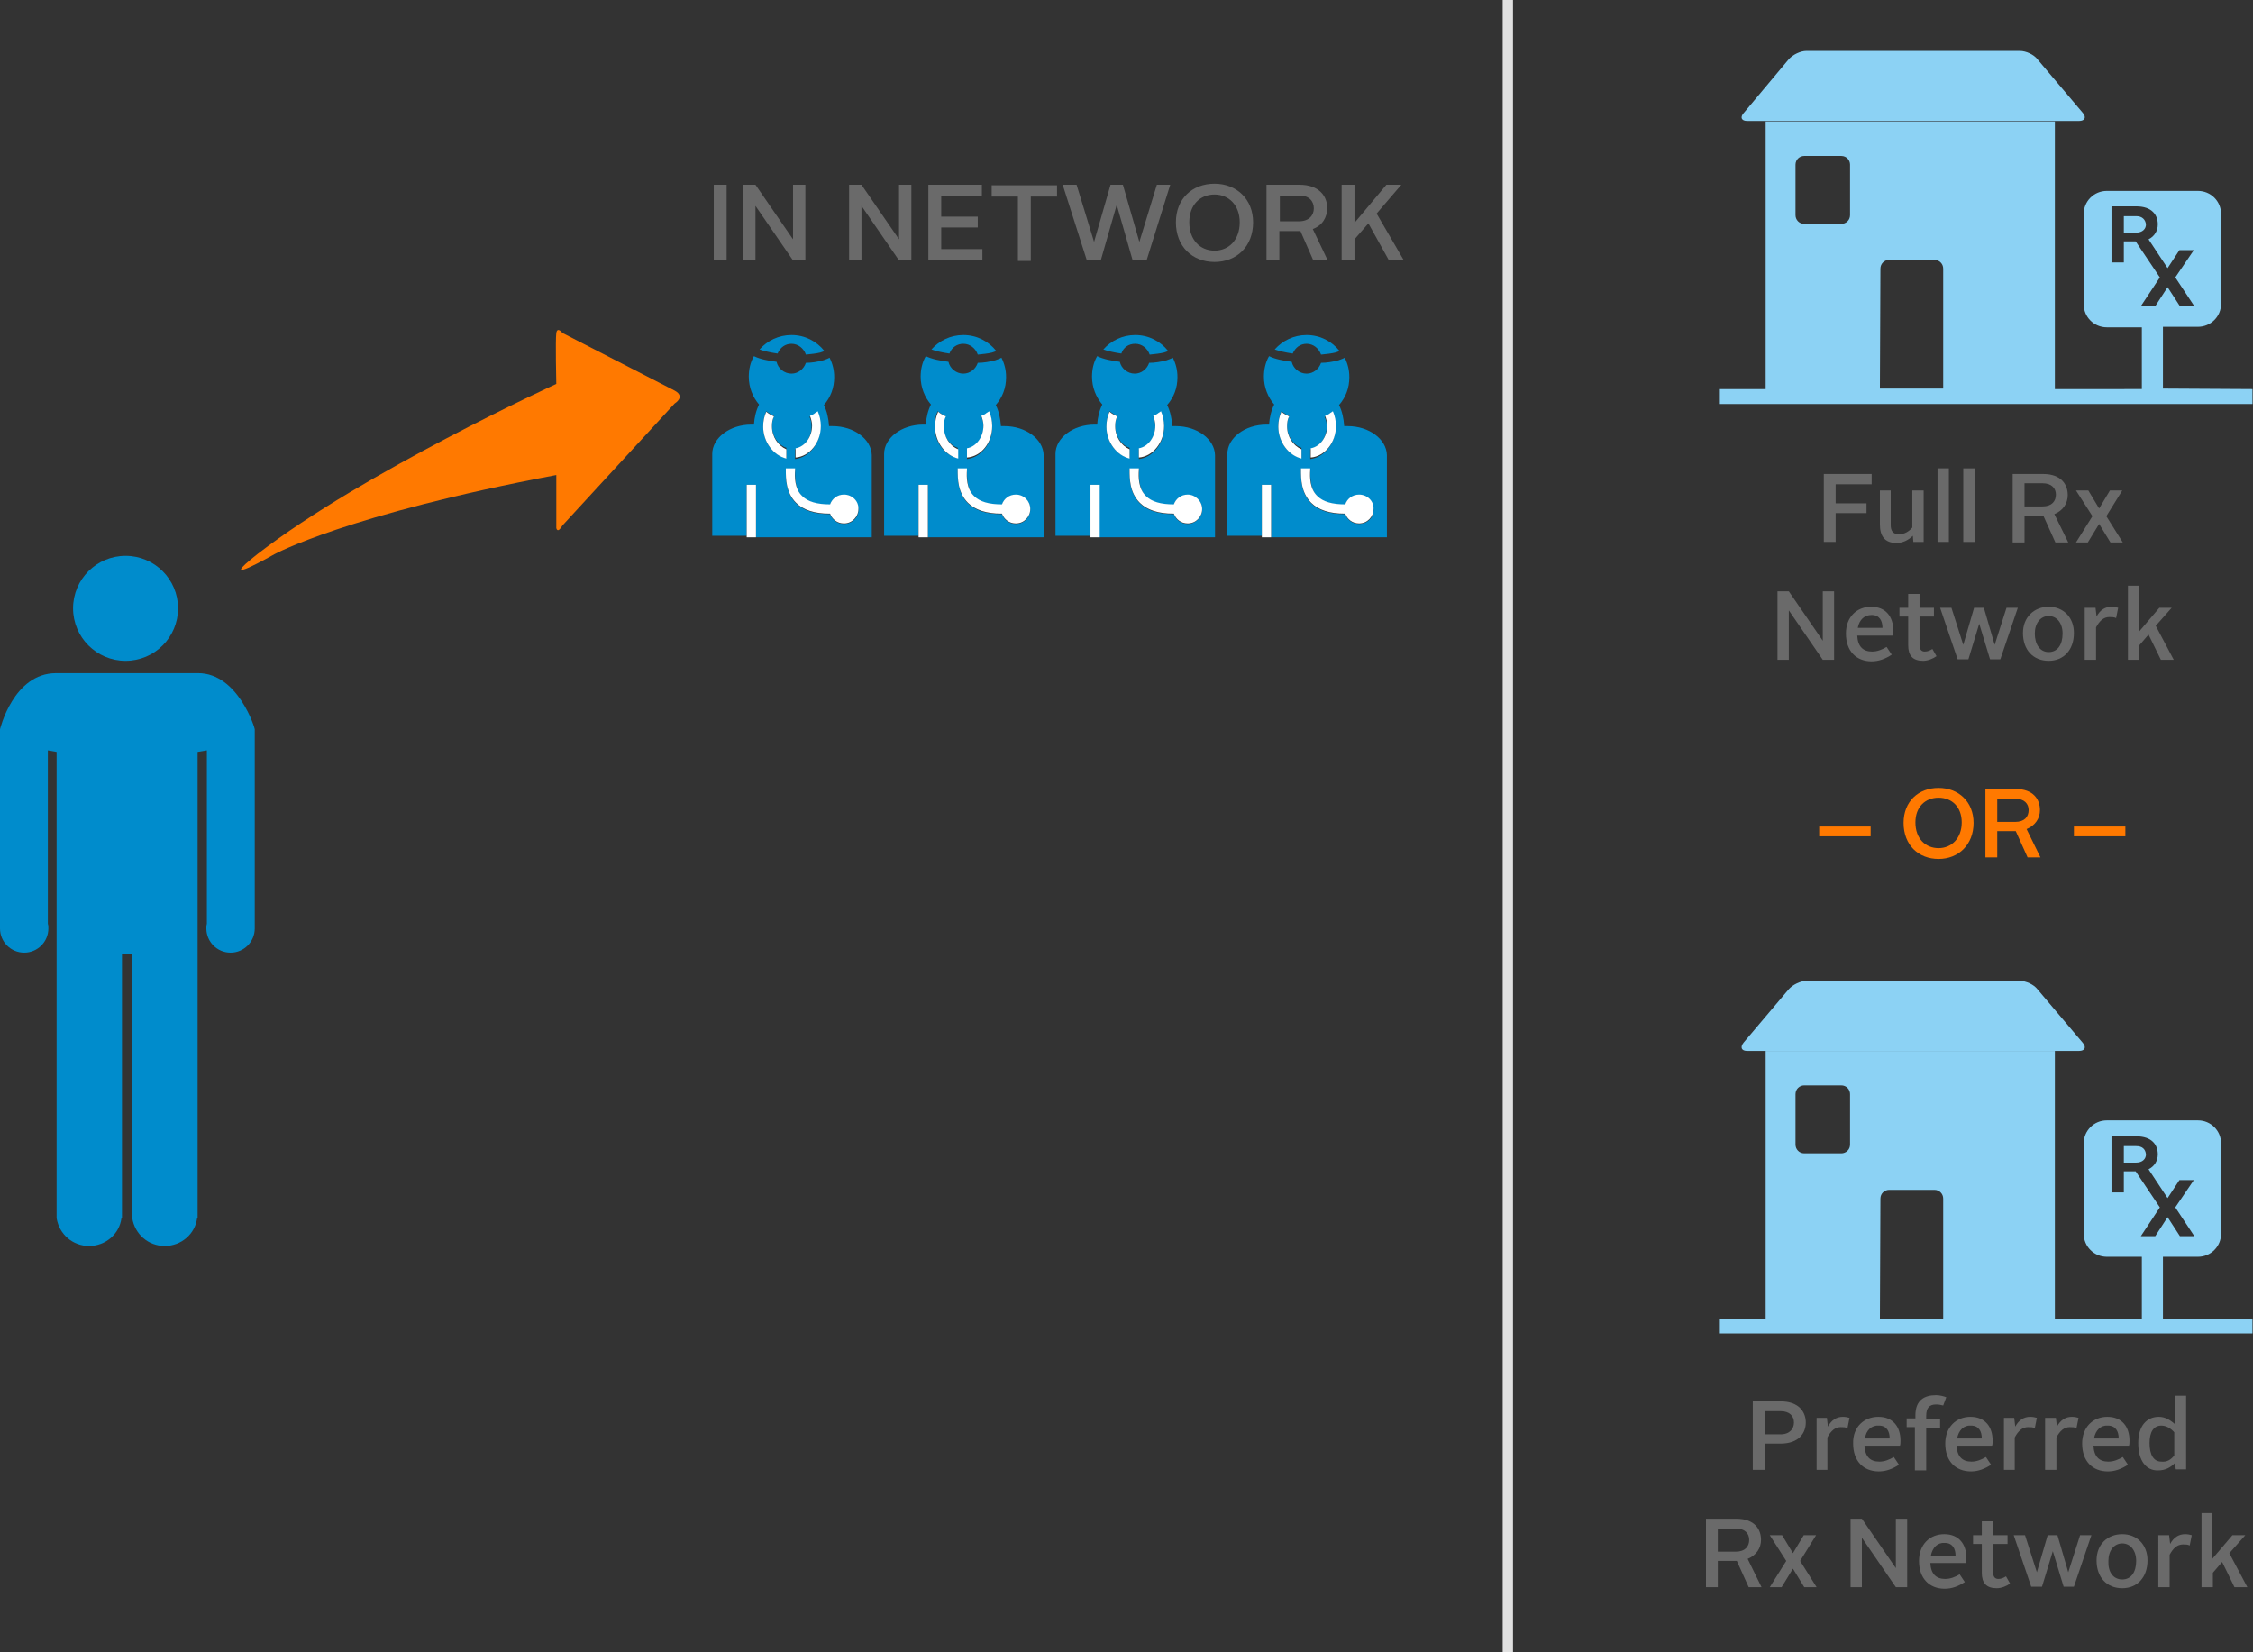 <?xml version="1.0" encoding="utf-8"?>
<!-- Generator: Adobe Illustrator 19.1.0, SVG Export Plug-In . SVG Version: 6.00 Build 0)  -->
<svg version="1.1" id="Layer_1" xmlns="http://www.w3.org/2000/svg" xmlns:xlink="http://www.w3.org/1999/xlink" x="0px" y="0px"
	 viewBox="-380 440 437.8 321" style="enable-background:new -380 440 437.8 321;" xml:space="preserve">
<rect x="-380" y="440" width="437.8" height="321" fill="#333333" stroke="none"/>
<style type="text/css">
	.st0{fill:#008CCC;}
	.st1{fill:#FF7900;}
	.st2{fill:#FFFFFF;}
	.st3{enable-background:new    ;}
	.st4{fill:#6A6A6A;}
	.st5{fill:#8CD2F4;}
	.st6{fill:none;stroke:#E0E0E0;stroke-width:2;stroke-miterlimit:10;}
</style>
<g>
	<circle class="st0" cx="-355.6" cy="558.2" r="10.2"/>
	<path class="st0" d="M-341.5,570.8h-27.6c-8.3,0-10.9,10.9-10.9,10.9v38.7c0,2.6,2.1,4.7,4.7,4.7c2.6,0,4.7-2.1,4.7-4.7
		c0-0.3,0-0.6-0.1-0.9v-33.7l1.7,0.3v90.6l0,0c0.5,3.1,3.1,5.4,6.3,5.4c3.2,0,5.9-2.3,6.3-5.4h0.1v-51.3h1.9v51.3h0.1
		c0.5,3.1,3.1,5.4,6.3,5.4s5.9-2.3,6.3-5.4h0.1v-90.6l1.8-0.3v33.7c-0.1,0.3-0.1,0.6-0.1,0.9c0,2.6,2.1,4.7,4.7,4.7
		c2.6,0,4.7-2.1,4.7-4.7v-38.7C-330.4,581.7-333.7,570.8-341.5,570.8z"/>
</g>
<path class="st1" d="M-326.7,547.7c0,0,14-7.7,54.8-15.4v10.3c0,0,0.2,1.2,1.2-0.5l21.8-23.7c0,0,2.2-1.3,0-2.5l-21.8-11.2
	c0,0-1-1.3-1.2,0c-0.2,1.3,0,9.9,0,9.9s-37.4,17.1-58,33C-338.8,554.6-326.7,547.7-326.7,547.7z"/>
<g>
	<path class="st0" d="M-226.2,506.8c1.3,0,2.4,0.9,2.8,2.1c1-0.1,2-0.2,2.8-0.4c0.3-0.1,0.6-0.2,0.8-0.3c-1.5-1.9-3.8-3.1-6.4-3.1
		c-2.5,0-4.7,1.1-6.2,2.8c0.8,0.3,2.1,0.6,3.5,0.8C-228.4,507.5-227.4,506.8-226.2,506.8z"/>
	<path class="st0" d="M-210.6,528.4c-0.1-3.1-3.5-5.6-7.6-5.6c-0.2,0-0.4,0-0.7,0c-0.1-1.5-0.4-2.9-1-4.1c1.3-1.5,2-3.3,2-5.4
		c0-1.4-0.3-2.6-0.9-3.8c-0.3,0.2-0.7,0.3-1.2,0.5c-1.1,0.3-2.3,0.5-3.4,0.5c-0.4,1.2-1.5,2.1-2.8,2.1c-1.4,0-2.6-1-2.9-2.3
		c-1.5-0.2-3.2-0.5-4.4-1.1c-0.7,1.2-1,2.6-1,4c0,2.1,0.8,4,2,5.4c-0.6,1.2-0.9,2.5-1,3.9c-0.2,0-0.4,0-0.5,0
		c-4.2,0-7.6,2.6-7.6,5.7v15.9h6.7v-9.9h1.8v10.2h22.5L-210.6,528.4L-210.6,528.4z M-225.5,527.3c1.8-0.4,3.2-2.2,3.2-4.4
		c0-0.7-0.1-1.3-0.4-1.9c0.3-0.1,0.5-0.3,0.8-0.4c0.3-0.2,0.5-0.3,0.7-0.5c0.4,0.9,0.6,1.8,0.6,2.9c0,3.2-2.2,5.9-4.9,6.2
		L-225.5,527.3L-225.5,527.3z M-227.2,529c-2.6-0.6-4.5-3.1-4.5-6.2c0-1,0.2-2,0.6-2.9c0.2,0.2,0.5,0.3,0.7,0.5
		c0.3,0.2,0.5,0.3,0.8,0.4c-0.2,0.6-0.4,1.2-0.4,1.9c0,2,1.2,3.8,2.8,4.3L-227.2,529L-227.2,529z M-216,541.8
		c-1.3,0-2.3-0.8-2.7-1.9h-0.1c-2.9,0-5.1-0.7-6.5-2.1c-2-2-2-4.7-2-6.4v-0.3h1.8v0.3c0,1.5,0,3.7,1.4,5.1c1.1,1.1,2.9,1.6,5.4,1.6
		c0.4-1.1,1.4-1.9,2.7-1.9c1.6,0,2.8,1.3,2.8,2.8C-213.1,540.5-214.4,541.8-216,541.8z"/>
	<path class="st2" d="M-216,536.1c-1.3,0-2.3,0.8-2.7,1.9c-2.5,0-4.3-0.5-5.4-1.6c-1.5-1.4-1.5-3.7-1.4-5.1V531h-1.8v0.3
		c0,1.7,0,4.4,2,6.4c1.4,1.4,3.6,2.1,6.5,2.1h0.1c0.4,1.1,1.4,1.9,2.7,1.9c1.6,0,2.8-1.3,2.8-2.8
		C-213.1,537.4-214.4,536.1-216,536.1z"/>
	<path class="st2" d="M-230,522.8c0-0.7,0.1-1.3,0.4-1.9c-0.3-0.1-0.5-0.3-0.8-0.4c-0.3-0.2-0.5-0.3-0.7-0.5
		c-0.4,0.9-0.6,1.8-0.6,2.9c0,3,2,5.6,4.5,6.2v-1.8C-228.8,526.6-230,524.9-230,522.8z"/>
	<path class="st2" d="M-220.5,522.8c0-1-0.2-2-0.6-2.9c-0.2,0.2-0.5,0.3-0.7,0.5c-0.3,0.2-0.5,0.3-0.8,0.4c0.2,0.6,0.4,1.2,0.4,1.9
		c0,2.2-1.4,4.1-3.2,4.4v1.8C-222.7,528.7-220.5,526-220.5,522.8z"/>
	<rect x="-234.9" y="534.2" class="st2" width="1.8" height="10.2"/>
</g>
<g>
	<path class="st0" d="M-192.8,506.8c1.3,0,2.4,0.9,2.8,2.1c1-0.1,2-0.2,2.8-0.4c0.3-0.1,0.6-0.2,0.8-0.3c-1.5-1.9-3.8-3.1-6.4-3.1
		c-2.5,0-4.7,1.1-6.2,2.8c0.8,0.3,2.1,0.6,3.5,0.8C-195.1,507.5-194,506.8-192.8,506.8z"/>
	<path class="st0" d="M-177.2,528.4c-0.1-3.1-3.5-5.6-7.6-5.6c-0.2,0-0.4,0-0.7,0c-0.1-1.5-0.4-2.9-1-4.1c1.3-1.5,2-3.3,2-5.4
		c0-1.4-0.3-2.6-0.9-3.8c-0.3,0.2-0.7,0.3-1.2,0.5c-1.1,0.3-2.3,0.5-3.4,0.5c-0.4,1.2-1.5,2.1-2.8,2.1c-1.4,0-2.6-1-2.9-2.3
		c-1.5-0.2-3.2-0.5-4.4-1.1c-0.7,1.2-1,2.6-1,4c0,2.1,0.8,4,2,5.4c-0.6,1.2-0.9,2.5-1,3.9c-0.2,0-0.4,0-0.5,0
		c-4.2,0-7.6,2.6-7.6,5.7v15.9h6.7v-9.9h1.8v10.2h22.5L-177.2,528.4L-177.2,528.4z M-192.1,527.3c1.8-0.4,3.2-2.2,3.2-4.4
		c0-0.7-0.1-1.3-0.4-1.9c0.3-0.1,0.5-0.3,0.8-0.4c0.3-0.2,0.5-0.3,0.7-0.5c0.4,0.9,0.6,1.8,0.6,2.9c0,3.2-2.2,5.9-4.9,6.2
		L-192.1,527.3L-192.1,527.3z M-193.9,529c-2.6-0.6-4.5-3.1-4.5-6.2c0-1,0.2-2,0.6-2.9c0.2,0.2,0.5,0.3,0.7,0.5
		c0.3,0.2,0.5,0.3,0.8,0.4c-0.2,0.6-0.4,1.2-0.4,1.9c0,2,1.2,3.8,2.8,4.3L-193.9,529L-193.9,529z M-182.6,541.8
		c-1.3,0-2.3-0.8-2.7-1.9h-0.1c-2.9,0-5.1-0.7-6.5-2.1c-2-2-2-4.7-2-6.4v-0.3h1.8v0.3c0,1.5,0,3.7,1.4,5.1c1.1,1.1,2.9,1.6,5.4,1.6
		c0.4-1.1,1.4-1.9,2.7-1.9c1.6,0,2.8,1.3,2.8,2.8C-179.8,540.5-181,541.8-182.6,541.8z"/>
	<path class="st2" d="M-182.6,536.1c-1.3,0-2.3,0.8-2.7,1.9c-2.5,0-4.3-0.5-5.4-1.6c-1.5-1.4-1.5-3.7-1.4-5.1V531h-1.8v0.3
		c0,1.7,0,4.4,2,6.4c1.4,1.4,3.6,2.1,6.5,2.1h0.1c0.4,1.1,1.4,1.9,2.7,1.9c1.6,0,2.8-1.3,2.8-2.8
		C-179.8,537.4-181,536.1-182.6,536.1z"/>
	<path class="st2" d="M-196.6,522.8c0-0.7,0.1-1.3,0.4-1.9c-0.3-0.1-0.5-0.3-0.8-0.4c-0.3-0.2-0.5-0.3-0.7-0.5
		c-0.4,0.9-0.6,1.8-0.6,2.9c0,3,2,5.6,4.5,6.2v-1.8C-195.5,526.6-196.6,524.9-196.6,522.8z"/>
	<path class="st2" d="M-187.2,522.8c0-1-0.2-2-0.6-2.9c-0.2,0.2-0.5,0.3-0.7,0.5c-0.3,0.2-0.5,0.3-0.8,0.4c0.2,0.6,0.4,1.2,0.4,1.9
		c0,2.2-1.4,4.1-3.2,4.4v1.8C-189.3,528.7-187.2,526-187.2,522.8z"/>
	<rect x="-201.5" y="534.2" class="st2" width="1.8" height="10.2"/>
</g>
<g>
	<path class="st0" d="M-159.4,506.8c1.3,0,2.4,0.9,2.8,2.1c1-0.1,2-0.2,2.8-0.4c0.3-0.1,0.6-0.2,0.8-0.3c-1.5-1.9-3.8-3.1-6.4-3.1
		c-2.5,0-4.7,1.1-6.2,2.8c0.8,0.3,2.1,0.6,3.5,0.8C-161.7,507.5-160.7,506.8-159.4,506.8z"/>
	<path class="st0" d="M-143.9,528.4c-0.1-3.1-3.5-5.6-7.6-5.6c-0.2,0-0.4,0-0.7,0c-0.1-1.5-0.4-2.9-1-4.1c1.3-1.5,2-3.3,2-5.4
		c0-1.4-0.3-2.6-0.9-3.8c-0.3,0.2-0.7,0.3-1.2,0.5c-1.1,0.3-2.3,0.5-3.4,0.5c-0.4,1.2-1.5,2.1-2.8,2.1c-1.4,0-2.6-1-2.9-2.3
		c-1.5-0.2-3.2-0.5-4.4-1.1c-0.7,1.2-1,2.6-1,4c0,2.1,0.8,4,2,5.4c-0.6,1.2-0.9,2.5-1,3.9c-0.2,0-0.4,0-0.5,0
		c-4.2,0-7.6,2.6-7.6,5.7v15.9h6.7v-9.9h1.8v10.2h22.5L-143.9,528.4L-143.9,528.4z M-158.7,527.3c1.8-0.4,3.2-2.2,3.2-4.4
		c0-0.7-0.1-1.3-0.4-1.9c0.3-0.1,0.5-0.3,0.8-0.4c0.3-0.2,0.5-0.3,0.7-0.5c0.4,0.9,0.6,1.8,0.6,2.9c0,3.2-2.2,5.9-4.9,6.2
		L-158.7,527.3L-158.7,527.3z M-160.5,529c-2.6-0.6-4.5-3.1-4.5-6.2c0-1,0.2-2,0.6-2.9c0.2,0.2,0.5,0.3,0.7,0.5
		c0.3,0.2,0.5,0.3,0.8,0.4c-0.2,0.6-0.4,1.2-0.4,1.9c0,2,1.2,3.8,2.8,4.3L-160.5,529L-160.5,529z M-149.2,541.8
		c-1.3,0-2.3-0.8-2.7-1.9h-0.1c-2.9,0-5.1-0.7-6.5-2.1c-2-2-2-4.7-2-6.4v-0.3h1.8v0.3c0,1.5,0,3.7,1.4,5.1c1.1,1.1,2.9,1.6,5.4,1.6
		c0.4-1.1,1.4-1.9,2.7-1.9c1.6,0,2.8,1.3,2.8,2.8C-146.4,540.5-147.7,541.8-149.2,541.8z"/>
	<path class="st2" d="M-149.2,536.1c-1.3,0-2.3,0.8-2.7,1.9c-2.5,0-4.3-0.5-5.4-1.6c-1.5-1.4-1.5-3.7-1.4-5.1V531h-1.8v0.3
		c0,1.7,0,4.4,2,6.4c1.4,1.4,3.6,2.1,6.5,2.1h0.1c0.4,1.1,1.4,1.9,2.7,1.9c1.6,0,2.8-1.3,2.8-2.8
		C-146.4,537.4-147.7,536.1-149.2,536.1z"/>
	<path class="st2" d="M-163.3,522.8c0-0.7,0.1-1.3,0.4-1.9c-0.3-0.1-0.5-0.3-0.8-0.4c-0.3-0.2-0.5-0.3-0.7-0.5
		c-0.4,0.9-0.6,1.8-0.6,2.9c0,3,2,5.6,4.5,6.2v-1.8C-162.1,526.6-163.3,524.9-163.3,522.8z"/>
	<path class="st2" d="M-153.8,522.8c0-1-0.2-2-0.6-2.9c-0.2,0.2-0.5,0.3-0.7,0.5c-0.3,0.2-0.5,0.3-0.8,0.4c0.2,0.6,0.4,1.2,0.4,1.9
		c0,2.2-1.4,4.1-3.2,4.4v1.8C-156,528.7-153.8,526-153.8,522.8z"/>
	<rect x="-168.1" y="534.2" class="st2" width="1.8" height="10.2"/>
</g>
<g>
	<path class="st0" d="M-126.1,506.8c1.3,0,2.4,0.9,2.8,2.1c1-0.1,2-0.2,2.8-0.4c0.3-0.1,0.6-0.2,0.8-0.3c-1.5-1.9-3.8-3.1-6.4-3.1
		c-2.5,0-4.7,1.1-6.2,2.8c0.8,0.3,2.1,0.6,3.5,0.8C-128.3,507.5-127.3,506.8-126.1,506.8z"/>
	<path class="st0" d="M-110.5,528.4c-0.1-3.1-3.5-5.6-7.6-5.6c-0.2,0-0.4,0-0.7,0c-0.1-1.5-0.4-2.9-1-4.1c1.3-1.5,2-3.3,2-5.4
		c0-1.4-0.3-2.6-0.9-3.8c-0.3,0.2-0.7,0.3-1.2,0.5c-1.1,0.3-2.3,0.5-3.4,0.5c-0.4,1.2-1.5,2.1-2.8,2.1c-1.4,0-2.6-1-2.9-2.3
		c-1.5-0.2-3.2-0.5-4.4-1.1c-0.7,1.2-1,2.6-1,4c0,2.1,0.8,4,2,5.4c-0.6,1.2-0.9,2.5-1,3.9c-0.2,0-0.4,0-0.5,0
		c-4.2,0-7.6,2.6-7.6,5.7v15.9h6.7v-9.9h1.8v10.2h22.5V528.4L-110.5,528.4z M-125.4,527.3c1.8-0.4,3.2-2.2,3.2-4.4
		c0-0.7-0.1-1.3-0.4-1.9c0.3-0.1,0.5-0.3,0.8-0.4c0.3-0.2,0.5-0.3,0.7-0.5c0.4,0.9,0.6,1.8,0.6,2.9c0,3.2-2.2,5.9-4.9,6.2
		L-125.4,527.3L-125.4,527.3z M-127.1,529c-2.6-0.6-4.5-3.1-4.5-6.2c0-1,0.2-2,0.6-2.9c0.2,0.2,0.5,0.3,0.7,0.5
		c0.3,0.2,0.5,0.3,0.8,0.4c-0.2,0.6-0.4,1.2-0.4,1.9c0,2,1.2,3.8,2.8,4.3L-127.1,529L-127.1,529z M-115.9,541.8
		c-1.3,0-2.3-0.8-2.7-1.9h-0.1c-2.9,0-5.1-0.7-6.5-2.1c-2-2-2-4.7-2-6.4v-0.3h1.8v0.3c0,1.5,0,3.7,1.4,5.1c1.1,1.1,2.9,1.6,5.4,1.6
		c0.4-1.1,1.4-1.9,2.7-1.9c1.6,0,2.8,1.3,2.8,2.8C-113,540.5-114.3,541.8-115.9,541.8z"/>
	<path class="st2" d="M-115.9,536.1c-1.3,0-2.3,0.8-2.7,1.9c-2.5,0-4.3-0.5-5.4-1.6c-1.5-1.4-1.5-3.7-1.4-5.1V531h-1.8v0.3
		c0,1.7,0,4.4,2,6.4c1.4,1.4,3.6,2.1,6.5,2.1h0.1c0.4,1.1,1.4,1.9,2.7,1.9c1.6,0,2.8-1.3,2.8-2.8
		C-113,537.4-114.3,536.1-115.9,536.1z"/>
	<path class="st2" d="M-129.9,522.8c0-0.7,0.1-1.3,0.4-1.9c-0.3-0.1-0.5-0.3-0.8-0.4c-0.3-0.2-0.5-0.3-0.7-0.5
		c-0.4,0.9-0.6,1.8-0.6,2.9c0,3,2,5.6,4.5,6.2v-1.8C-128.7,526.6-129.9,524.9-129.9,522.8z"/>
	<path class="st2" d="M-120.4,522.8c0-1-0.2-2-0.6-2.9c-0.2,0.2-0.5,0.3-0.7,0.5c-0.3,0.2-0.5,0.3-0.8,0.4c0.2,0.6,0.4,1.2,0.4,1.9
		c0,2.2-1.4,4.1-3.2,4.4v1.8C-122.6,528.7-120.4,526-120.4,522.8z"/>
	<rect x="-134.8" y="534.2" class="st2" width="1.8" height="10.2"/>
</g>
<g class="st3">
	<path class="st4" d="M-241.3,475.9h2.5v14.7h-2.5V475.9z"/>
	<path class="st4" d="M-235.6,475.9h2.4l7.3,10.6v-10.6h2.4v14.7h-2.4l-7.3-10.6v10.6h-2.4V475.9z"/>
	<path class="st4" d="M-215,475.9h2.4l7.3,10.6v-10.6h2.4v14.7h-2.4l-7.3-10.6v10.6h-2.4V475.9z"/>
	<path class="st4" d="M-199.6,475.9h10.4v2.2h-7.9v4h7.1v2.1h-7.1v4.2h8v2.2h-10.5V475.9z"/>
	<path class="st4" d="M-182.2,478.2h-5.1v-2.2h12.7v2.2h-5.1v12.5h-2.5V478.2z"/>
	<path class="st4" d="M-173.5,475.9h2.7l3.4,11.1h0l3.2-11.1h2.4l3.2,11.1h0l3.4-11.1h2.6l-4.6,14.7h-2.7l-3.1-10.8h0l-3.1,10.8
		h-2.7L-173.5,475.9z"/>
	<path class="st4" d="M-144,475.7c4.3,0,7.5,3,7.5,7.5c0,4.7-3.2,7.7-7.5,7.7c-4.3,0-7.5-3-7.5-7.7
		C-151.5,478.6-148.3,475.7-144,475.7z M-144,488.7c2.8,0,4.9-2.1,4.9-5.5c0-3.3-2.1-5.4-4.9-5.4c-2.8,0-4.9,2-4.9,5.4
		C-148.9,486.6-146.8,488.7-144,488.7z"/>
	<path class="st4" d="M-133.9,475.9h6.4c3.9,0,5.4,2.3,5.4,4.5c0,1.8-0.9,3.4-2.8,4.1l2.9,6.1h-2.8l-2.5-5.7h-0.1h-4v5.7h-2.5V475.9
		z M-127.6,483c2,0,2.9-1.2,2.9-2.5c0-1.4-0.9-2.5-2.8-2.5h-3.8v5H-127.6z"/>
	<path class="st4" d="M-119.3,475.9h2.5v7.4l6.2-7.4h2.9l-4.8,5.6l5.3,9.1h-2.9l-4-7.2l-2.7,3.1v4.1h-2.5V475.9z"/>
</g>
<g class="st3">
	<path class="st4" d="M-25.6,532.1h9.3v2h-7v3.7h6v1.9h-6v5.6h-2.3V532.1z"/>
	<path class="st4" d="M-14.8,535.3h2.2v6.7c0,1.1,0.4,1.8,1.6,1.8c1.1,0,1.9-0.5,2.6-1.3v-7.2h2.2v10h-2l-0.1-1.2
		c-0.8,0.8-1.9,1.4-3.2,1.4c-2.3,0-3.2-1.4-3.2-3.6V535.3z"/>
	<path class="st4" d="M-3.5,531h2.2v14.3h-2.2V531z"/>
	<path class="st4" d="M1.5,531h2.2v14.3H1.5V531z"/>
	<path class="st4" d="M11.2,532.1h5.8c3.6,0,4.8,2.1,4.8,4.1c0,1.6-0.9,3-2.6,3.7l2.7,5.5h-2.5l-2.3-5.1H17h-3.6v5.1h-2.3V532.1z
		 M16.9,538.4c1.8,0,2.6-1,2.6-2.3c0-1.2-0.8-2.2-2.6-2.2h-3.5v4.5H16.9z"/>
	<path class="st4" d="M26.6,540.3l-3.2-5h2.4l2.1,3.5l2.1-3.5h2.4l-3.1,5l3.2,5.1h-2.4l-2.2-3.6l-2.2,3.6h-2.3L26.6,540.3z"/>
</g>
<g class="st3">
	<path class="st4" d="M-34.6,554.9h2.2l6.6,9.6v-9.6h2.2v13.3h-2.2l-6.6-9.6v9.6h-2.2V554.9z"/>
	<path class="st4" d="M-16.4,557.9c2.9,0,4.3,2,4.3,4.6c0,0.3,0,0.8-0.1,1h-6.9c0.1,2.1,1.1,3.1,2.9,3.1c1,0,2-0.4,2.8-0.9l1,1.5
		c-1.2,0.8-2.5,1.3-3.9,1.3c-3,0-5-2-5-5.4C-21.3,559.9-19.2,557.9-16.4,557.9z M-19,562h4.8c0-1.4-0.6-2.5-2.1-2.5
		C-17.7,559.5-18.7,560.4-19,562z"/>
	<path class="st4" d="M-9.2,559.8h-1.7v-1.7h1.7v-2.7H-7v2.7h2.8v1.7H-7v5.5c0,0.8,0.3,1.3,1,1.3c0.6,0,1-0.2,1.5-0.5l0.8,1.4
		c-0.7,0.5-1.7,0.9-2.6,0.9c-2,0-2.9-1-2.9-3V559.8z"/>
	<path class="st4" d="M-3,558.1h2.2l2.3,7.2h0l2.1-7.2h1.9l2.1,7.2h0l2.3-7.2h2.2l-3.4,10H6.7l-2.1-6.9h0l-2.1,6.9H0.4L-3,558.1z"/>
	<path class="st4" d="M18.1,557.9c2.8,0,4.9,2,4.9,5.1c0,3.3-2,5.4-4.9,5.4c-3,0-5-2.1-5-5.4C13.1,559.9,15.3,557.9,18.1,557.9z
		 M18.1,566.7c1.7,0,2.7-1.4,2.7-3.6c0-2-1.1-3.4-2.7-3.4c-1.6,0-2.7,1.4-2.7,3.4C15.4,565.2,16.4,566.7,18.1,566.7z"/>
	<path class="st4" d="M25.2,558.1h2l0.2,1.7c0.7-1.3,1.7-1.9,2.9-1.9c0.5,0,1,0.1,1.3,0.2l-0.4,2c-0.4-0.2-0.8-0.2-1.3-0.2
		c-1.1,0-1.9,0.7-2.6,2v6.3h-2.2V558.1z"/>
	<path class="st4" d="M33.4,553.8h2.2v9l4-4.7H42l-3.1,3.5l3.5,6.6h-2.5l-2.4-4.9l-1.8,2.1v2.8h-2.2V553.8z"/>
</g>
<g class="st3">
	<path class="st4" d="M-39.4,712.3h5.4c3.6,0,4.9,2.1,4.9,4.1c0,2-1.3,4.1-4.9,4.1h-3.1v5.1h-2.3V712.3z M-34,718.7
		c1.8,0,2.6-1.1,2.6-2.3c0-1.2-0.8-2.2-2.6-2.2h-3.1v4.5H-34z"/>
	<path class="st4" d="M-27,715.5h2l0.2,1.7c0.7-1.3,1.7-1.9,2.9-1.9c0.5,0,1,0.1,1.3,0.2l-0.4,2c-0.4-0.2-0.8-0.2-1.3-0.2
		c-1.1,0-1.9,0.7-2.6,2v6.3H-27V715.5z"/>
	<path class="st4" d="M-15,715.3c2.9,0,4.3,2,4.3,4.6c0,0.3,0,0.8-0.1,1h-6.9c0.1,2.1,1.1,3.1,2.9,3.1c1,0,2-0.4,2.8-0.9l1,1.5
		c-1.2,0.8-2.5,1.3-3.9,1.3c-3,0-5-2-5-5.4C-20,717.3-17.8,715.3-15,715.3z M-17.6,719.5h4.8c0-1.4-0.6-2.5-2.1-2.5
		C-16.3,716.9-17.4,717.9-17.6,719.5z"/>
	<path class="st4" d="M-7.8,717.3h-1.7v-1.7h1.7V715c0-2.9,1.7-3.9,4-3.9c0.7,0,1.5,0.2,2,0.4l-0.6,1.6c-0.4-0.1-0.8-0.2-1.4-0.2
		c-1.3,0-1.9,0.7-1.9,2.2v0.6h2.7v1.7h-2.7v8.3h-2.2V717.3z"/>
	<path class="st4" d="M2.9,715.3c2.9,0,4.3,2,4.3,4.6c0,0.3,0,0.8-0.1,1H0.2c0.1,2.1,1.1,3.1,2.9,3.1c1,0,2-0.4,2.8-0.9l1,1.5
		c-1.2,0.8-2.5,1.3-3.9,1.3c-3,0-5-2-5-5.4C-2,717.3,0.1,715.3,2.9,715.3z M0.3,719.5h4.8c0-1.4-0.6-2.5-2.1-2.5
		C1.6,716.9,0.6,717.9,0.3,719.5z"/>
	<path class="st4" d="M9.4,715.5h2l0.2,1.7c0.7-1.3,1.7-1.9,2.9-1.9c0.5,0,1,0.1,1.3,0.2l-0.4,2c-0.4-0.2-0.8-0.2-1.3-0.2
		c-1.1,0-1.9,0.7-2.6,2v6.3H9.4V715.5z"/>
	<path class="st4" d="M17.5,715.5h2l0.2,1.7c0.7-1.3,1.7-1.9,2.9-1.9c0.5,0,1,0.1,1.3,0.2l-0.4,2c-0.4-0.2-0.8-0.2-1.3-0.2
		c-1.1,0-1.9,0.7-2.6,2v6.3h-2.2V715.5z"/>
	<path class="st4" d="M29.5,715.3c2.9,0,4.3,2,4.3,4.6c0,0.3,0,0.8-0.1,1h-6.9c0.1,2.1,1.1,3.1,2.9,3.1c1,0,2-0.4,2.8-0.9l1,1.5
		c-1.2,0.8-2.5,1.3-3.9,1.3c-3,0-5-2-5-5.4C24.6,717.3,26.7,715.3,29.5,715.3z M26.9,719.5h4.8c0-1.4-0.6-2.5-2.1-2.5
		C28.2,716.9,27.2,717.9,26.9,719.5z"/>
	<path class="st4" d="M35.5,720.4c0-3.3,1.6-5.1,4-5.1c1.2,0,2.2,0.6,3.1,1.4v-5.5h2.2v14.3h-2l-0.2-1.2c-0.8,0.8-1.8,1.4-3.2,1.4
		C37.1,725.8,35.5,723.9,35.5,720.4z M42.5,722.8v-4.5c-0.7-0.8-1.6-1.3-2.5-1.3c-1.5,0-2.3,1.2-2.3,3.4c0,2.3,0.8,3.6,2.3,3.6
		C41,724.1,41.8,723.7,42.5,722.8z"/>
</g>
<g class="st3">
	<path class="st4" d="M-48.4,735.1h5.8c3.6,0,4.8,2.1,4.8,4.1c0,1.6-0.9,3-2.6,3.7l2.7,5.5h-2.5l-2.3-5.1h-0.1h-3.6v5.1h-2.3V735.1z
		 M-42.7,741.5c1.8,0,2.6-1,2.6-2.3c0-1.2-0.8-2.2-2.6-2.2h-3.5v4.5H-42.7z"/>
	<path class="st4" d="M-32.9,743.3l-3.2-5h2.4l2.1,3.5l2.1-3.5h2.4l-3.1,5l3.2,5.1h-2.4l-2.2-3.6l-2.2,3.6h-2.3L-32.9,743.3z"/>
	<path class="st4" d="M-20.4,735.1h2.2l6.6,9.6v-9.6h2.2v13.3h-2.2l-6.6-9.6v9.6h-2.2V735.1z"/>
	<path class="st4" d="M-2.2,738.1c2.9,0,4.3,2,4.3,4.6c0,0.3,0,0.8-0.1,1h-6.9c0.1,2.1,1.1,3.1,2.9,3.1c1,0,2-0.4,2.8-0.9l1,1.5
		c-1.2,0.8-2.5,1.3-3.9,1.3c-3,0-5-2-5-5.4C-7.1,740.1-5,738.1-2.2,738.1z M-4.8,742.3H0c0-1.4-0.6-2.5-2.1-2.5
		C-3.5,739.7-4.5,740.7-4.8,742.3z"/>
	<path class="st4" d="M5.1,740H3.4v-1.7h1.7v-2.7h2.2v2.7h2.8v1.7H7.3v5.5c0,0.8,0.3,1.3,1,1.3c0.6,0,1-0.2,1.5-0.5l0.8,1.4
		c-0.7,0.5-1.7,0.9-2.6,0.9c-2,0-2.9-1-2.9-3V740z"/>
	<path class="st4" d="M11.3,738.3h2.2l2.3,7.2h0l2.1-7.2h1.9l2.1,7.2h0l2.3-7.2h2.2l-3.4,10H21l-2.1-6.9h0l-2.1,6.9h-2.1L11.3,738.3
		z"/>
	<path class="st4" d="M32.4,738.1c2.8,0,4.9,2,4.9,5.1c0,3.3-2,5.4-4.9,5.4c-3,0-5-2.1-5-5.4C27.4,740.1,29.5,738.1,32.4,738.1z
		 M32.4,746.9c1.7,0,2.7-1.4,2.7-3.6c0-2-1.1-3.4-2.7-3.4c-1.6,0-2.7,1.4-2.7,3.4C29.6,745.4,30.6,746.9,32.4,746.9z"/>
	<path class="st4" d="M39.5,738.3h2l0.2,1.7c0.7-1.3,1.7-1.9,2.9-1.9c0.5,0,1,0.1,1.3,0.2l-0.4,2c-0.4-0.2-0.8-0.2-1.3-0.2
		c-1.1,0-1.9,0.7-2.6,2v6.3h-2.2V738.3z"/>
	<path class="st4" d="M47.6,734h2.2v9l4-4.7h2.5l-3.1,3.5l3.5,6.6h-2.5l-2.4-4.9l-1.8,2.1v2.8h-2.2V734z"/>
</g>
<g class="st3">
	<path class="st1" d="M-26.5,600.6h10v1.9h-10V600.6z"/>
	<path class="st1" d="M-3.3,593.1c3.9,0,6.8,2.7,6.8,6.8c0,4.2-2.9,7-6.8,7s-6.8-2.7-6.8-7C-10.1,595.7-7.2,593.1-3.3,593.1z
		 M-3.3,604.8c2.5,0,4.5-1.9,4.5-5c0-3-1.9-4.8-4.5-4.8s-4.5,1.8-4.5,4.8C-7.8,603-5.8,604.8-3.3,604.8z"/>
	<path class="st1" d="M5.8,593.3h5.8c3.6,0,4.8,2.1,4.8,4.1c0,1.6-0.9,3-2.6,3.7l2.7,5.5H14l-2.3-5.1h-0.1H8.1v5.1H5.8V593.3z
		 M11.6,599.7c1.8,0,2.6-1,2.6-2.3c0-1.2-0.8-2.2-2.6-2.2H8.1v4.5H11.6z"/>
	<path class="st1" d="M23,600.6h10v1.9H23V600.6z"/>
</g>
<g>
	<path class="st5" d="M40.3,515.5v-12h6.8c2.5,0,4.5-2,4.5-4.5v-17.4c0-2.5-2-4.5-4.5-4.5H29.4c-2.5,0-4.5,2-4.5,4.5v17.5
		c0,2.5,2,4.5,4.5,4.5h6.8v12H19.3v-52h-56.2v52h-8.9v2.9H57.7v-2.9L40.3,515.5L40.3,515.5z M35,486.9h-2.3v4.1h-2.4v-10.9h4.8
		c3.1,0,4.2,1.7,4.2,3.5c0,1.2-0.6,2.3-1.8,2.9l3.7,5.6l2.3-3.5h2.8l-3.6,5.3l3.7,5.6h-2.8l-2.4-3.7l-2.4,3.7H36l3.7-5.6L35,486.9z
		 M-31.1,472c0-1,0.8-1.7,1.7-1.7h7.2c1,0,1.7,0.8,1.7,1.7v9.8c0,1-0.8,1.7-1.7,1.7h-7.2c-1,0-1.7-0.8-1.7-1.7V472z M-14.6,492.2
		c0-1,0.8-1.7,1.7-1.7h8.8c1,0,1.7,0.8,1.7,1.7v23.3h-12.3L-14.6,492.2L-14.6,492.2z"/>
	<path class="st5" d="M35.1,482h-2.4v3.2h2.4c1.2,0,1.9-0.7,1.9-1.6C36.9,482.7,36.3,482,35.1,482z"/>
	<path class="st5" d="M-40.5,463.5h4.1h56.3H24c1.1,0,1.5-0.7,0.7-1.6l-8.8-10.4c-0.7-0.9-2.2-1.6-3.4-1.6H-29
		c-1.1,0-2.6,0.7-3.4,1.6l-8.8,10.5C-41.9,462.8-41.6,463.5-40.5,463.5z"/>
</g>
<g>
	<path class="st5" d="M40.3,696.2v-12h6.8c2.5,0,4.5-2,4.5-4.5v-17.5c0-2.5-2-4.5-4.5-4.5H29.4c-2.5,0-4.5,2-4.5,4.5v17.5
		c0,2.5,2,4.5,4.5,4.5h6.8v12H19.3v-52h-56.2v52h-8.9v2.9H57.7v-2.9H40.3z M35,667.6h-2.3v4.1h-2.4v-10.9h4.8c3.1,0,4.2,1.7,4.2,3.5
		c0,1.2-0.6,2.3-1.8,2.9l3.7,5.6l2.3-3.5h2.8l-3.6,5.3l3.7,5.6h-2.8l-2.4-3.7l-2.4,3.7H36l3.7-5.6L35,667.6z M-31.1,652.6
		c0-1,0.8-1.7,1.7-1.7h7.2c1,0,1.7,0.8,1.7,1.7v9.8c0,1-0.8,1.7-1.7,1.7h-7.2c-1,0-1.7-0.8-1.7-1.7V652.6z M-14.6,672.9
		c0-1,0.8-1.7,1.7-1.7h8.8c1,0,1.7,0.8,1.7,1.7v23.3h-12.3L-14.6,672.9L-14.6,672.9z"/>
	<path class="st5" d="M35.1,662.7h-2.4v3.2h2.4c1.2,0,1.9-0.7,1.9-1.6C36.9,663.3,36.3,662.7,35.1,662.7z"/>
	<path class="st5" d="M-40.5,644.2h4.1h56.3H24c1.1,0,1.5-0.7,0.7-1.6l-8.8-10.4c-0.7-0.9-2.2-1.6-3.4-1.6H-29
		c-1.1,0-2.6,0.7-3.4,1.6l-8.8,10.4C-41.9,643.5-41.6,644.2-40.5,644.2z"/>
</g>
<line class="st6" x1="-87" y1="440" x2="-87" y2="761"/>
</svg>
